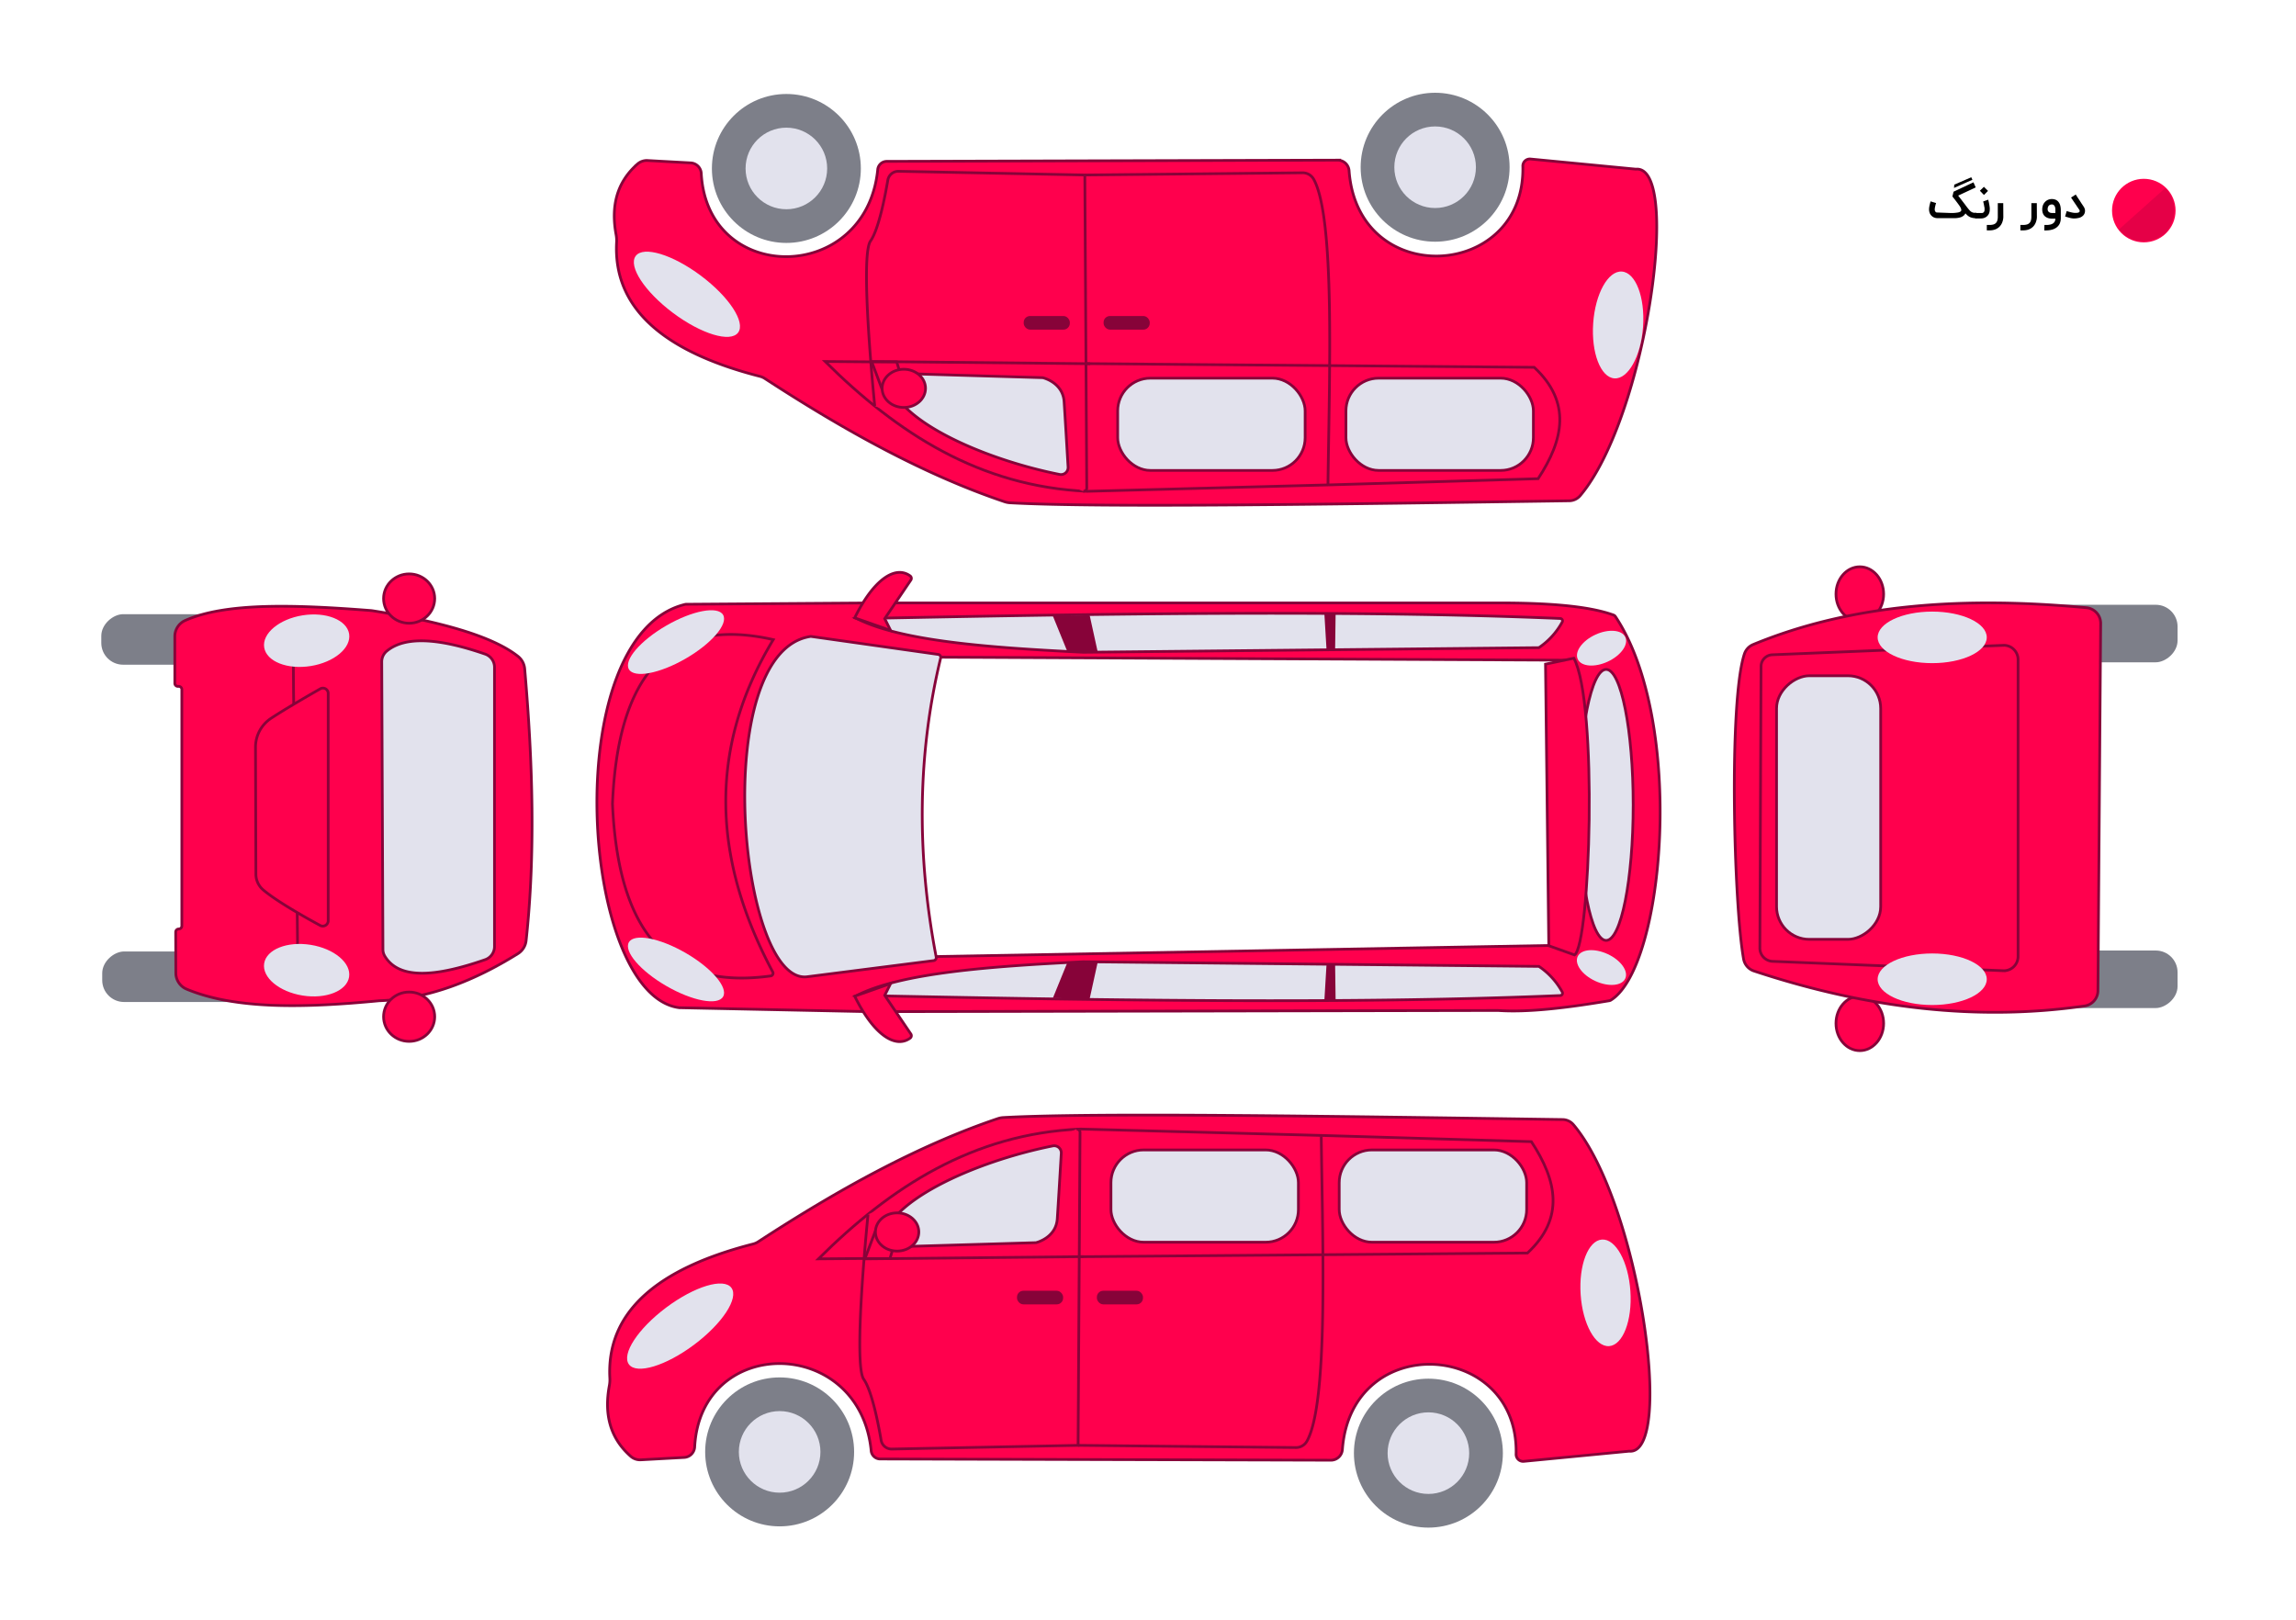 <svg xmlns="http://www.w3.org/2000/svg" viewBox="0 0 842.55 594.38"><defs><style>.cls-1,.cls-6{fill:#fff;}.cls-2{fill:#7d7f89;}.cls-3,.cls-9{fill:#ff004d;}.cls-3,.cls-4,.cls-6,.cls-8{stroke:#870339;stroke-miterlimit:10;}.cls-4,.cls-5{fill:#e2e2ed;}.cls-7{fill:#870339;}.cls-8{fill:none;}.cls-10{fill:#68022c;fill-rule:evenodd;opacity:0.17;}</style></defs><title>car-13-dor</title><g id="BACK"><rect class="cls-1" width="842.55" height="594.38"/></g><g id="Layer_9" data-name="Layer 9"><rect class="cls-2" x="59.26" y="326.71" width="18.54" height="64.34" rx="8" transform="translate(-289.2 426.97) rotate(-90)"/><rect class="cls-2" x="59.09" y="202.76" width="18.54" height="64.68" rx="8" transform="translate(-165.59 303.02) rotate(-90)"/><path class="cls-3" d="M191.39,245.84a6.54,6.54,0,0,0-2.48-4.55c-9.29-7.36-28.22-12.69-53.33-16.71l-.55-.07c-27.44-2.13-53.24-3.08-68.33,3.69A6.42,6.42,0,0,0,63,234.09L63,251.21a1.13,1.13,0,0,0,1.13,1.12h.32a1.14,1.14,0,0,1,1.13,1.13v86.78a1.14,1.14,0,0,1-1.13,1.13h0a1.12,1.12,0,0,0-1.13,1.13l.05,15a6.42,6.42,0,0,0,3.92,5.92c18,7.55,43.48,6.9,70.72,4.28,17.86-.62,34.69-7.17,50.91-17.29a6.45,6.45,0,0,0,3-4.79C195.31,314.39,194.44,280.75,191.39,245.84Z" transform="translate(1.15 -0.45)"/><ellipse class="cls-3" cx="150.14" cy="373.11" rx="9.38" ry="9.05"/><ellipse class="cls-3" cx="150.14" cy="219.66" rx="9.38" ry="9.05"/><path class="cls-4" d="M180.31,347.83V245.29a5.1,5.1,0,0,0-3.44-4.81c-16.94-5.85-29.38-6.68-36.1-1.09a5.12,5.12,0,0,0-1.84,3.94l.44,105.47a4.8,4.8,0,0,0,.66,2.48c5.32,8.91,19.14,7.5,36.85,1.35A5.1,5.1,0,0,0,180.31,347.83Z" transform="translate(1.15 -0.45)"/><path class="cls-3" d="M119.53,359.58S107.32,361.77,108,358s-2.26-122.34-1.36-123.22,8.14-6.14,15.38-2.19" transform="translate(1.15 -0.45)"/><ellipse class="cls-5" cx="111.37" cy="356.47" rx="9.42" ry="15.78" transform="translate(-257.05 409.82) rotate(-80.93)"/><ellipse class="cls-5" cx="111.37" cy="235.57" rx="15.78" ry="9.42" transform="translate(-34.58 20.05) rotate(-9.07)"/><path class="cls-3" d="M116.35,253.25c-4.29,2.44-12.41,7.12-18,10.78a12.72,12.72,0,0,0-5.74,10.7l.14,46.52A7.61,7.61,0,0,0,95.42,327c5.1,4.32,15.82,10.32,21,13.11a2,2,0,0,0,2.87-1.71v-83.5A1.94,1.94,0,0,0,116.35,253.25Z" transform="translate(1.15 -0.45)"/></g><g id="Layer_12" data-name="Layer 12"><path class="cls-3" d="M317.94,371.71l-69.58-1.45-.22,0c-36.39-4.59-44.83-136.56,2.07-148a1.61,1.61,0,0,1,.44-.06l67.78-.48H547.6c18.34-.07,33.88,1,43.34,4.43a1.49,1.49,0,0,1,.73.58c25.68,38.52,18.12,128.46-1.68,140.74a1.7,1.7,0,0,1-.63.23c-15.45,2.59-29.77,4.34-40.8,3.57Z" transform="translate(1.15 -0.45)"/><path class="cls-3" d="M282.44,357.18c-21.84-40.95-24.21-81.64.17-122-39.05-8.88-57.07,13.69-59,60.26C226,349,249,363.07,281.73,358.59A1,1,0,0,0,282.44,357.18Z" transform="translate(1.15 -0.45)"/><polygon class="cls-6" points="321.66 351.42 576.57 346.82 574.77 242.28 324.49 241.07 321.66 351.42"/><ellipse class="cls-4" cx="589.4" cy="295.39" rx="9.92" ry="49.73"/><path class="cls-4" d="M313.35,227.48c16.29,8.26,48.66,10.66,83,12.34l167.22-1.69a26.76,26.76,0,0,0,8.56-9.41.88.88,0,0,0-.73-1.3C493.23,224.11,396.11,225.79,313.35,227.48Z" transform="translate(1.15 -0.45)"/><path class="cls-3" d="M567.2,347.51,566,244.18l10.4-2.18c8.84,16.32,6.05,105,.25,108.89Z" transform="translate(1.15 -0.45)"/><path class="cls-4" d="M342.4,351.67a1.11,1.11,0,0,1-.94,1.31l-46.26,5.9C270,362.51,258.9,239.34,296.41,234l46.74,6.61a1.07,1.07,0,0,1,.89,1.31C335.69,276.41,335,313,342.4,351.67Z" transform="translate(1.15 -0.45)"/><polygon class="cls-7" points="486.79 238.41 486.01 225.4 490.12 225.4 489.94 238.41 486.79 238.41"/><polygon class="cls-7" points="391.69 239.13 386.37 226.06 399.86 225.76 402.82 239.25 391.69 239.13"/><line class="cls-3" x1="397.5" y1="239.37" x2="393.38" y2="226.06"/><path class="cls-3" d="M325.69,231.83l-2.18-4.35,9.58-14.15a1.13,1.13,0,0,0-.25-1.54c-5.4-3.93-13.36,1.18-20.34,15.39Z" transform="translate(1.15 -0.45)"/><path class="cls-4" d="M313.35,365.73c16.29-8.25,48.66-10.65,83-12.34l167.22,1.7a26.63,26.63,0,0,1,8.56,9.4.88.88,0,0,1-.73,1.3C493.23,369.1,396.11,367.42,313.35,365.73Z" transform="translate(1.15 -0.45)"/><polygon class="cls-7" points="486.79 353.91 486.01 366.92 490.12 366.92 489.94 353.91 486.79 353.91"/><polygon class="cls-7" points="391.69 353.19 386.37 366.26 399.86 366.56 402.82 353.07 391.69 353.19"/><line class="cls-3" x1="397.5" y1="352.95" x2="393.38" y2="366.26"/><path class="cls-3" d="M325.69,361.38l-2.18,4.35,9.58,14.15a1.13,1.13,0,0,1-.25,1.54c-5.4,3.93-13.36-1.18-20.34-15.38Z" transform="translate(1.15 -0.45)"/><ellipse class="cls-5" cx="246.92" cy="356.22" rx="7.02" ry="19.96" transform="translate(-183.89 391.5) rotate(-60)"/><ellipse class="cls-5" cx="246.92" cy="236.08" rx="19.96" ry="7.02" transform="translate(-83.81 154.64) rotate(-30)"/><ellipse class="cls-5" cx="586.56" cy="355.55" rx="5.44" ry="9.62" transform="translate(18.35 737.6) rotate(-65.12)"/><ellipse class="cls-5" cx="586.56" cy="238.26" rx="9.62" ry="5.44" transform="translate(-44.65 268.49) rotate(-24.88)"/></g><g id="Layer_14" data-name="Layer 14"><ellipse class="cls-3" cx="682.48" cy="375.55" rx="8.74" ry="10.01"/><rect class="cls-2" x="757.04" y="329.48" width="21.11" height="60.69" rx="8" transform="translate(408.92 1126.97) rotate(-90)"/><rect class="cls-2" x="757.04" y="202.6" width="21.11" height="60.69" rx="8" transform="translate(535.8 1000.09) rotate(-90)"/><ellipse class="cls-3" cx="682.48" cy="218.01" rx="8.74" ry="10.01"/><path class="cls-3" d="M768.72,364l1-134.8a5.73,5.73,0,0,0-5.19-5.73c-44.45-4.15-86-1.54-122.35,13.51a5.67,5.67,0,0,0-3.21,3.48c-5.75,17.42-3.92,91.59-.29,111.94a5.69,5.69,0,0,0,3.8,4.38c42.07,13.94,82.54,18.39,121.32,12.84A5.71,5.71,0,0,0,768.72,364Z" transform="translate(1.15 -0.45)"/><path class="cls-3" d="M734.3,237.26l-85.15,3.48a4.3,4.3,0,0,0-4.06,4.34l-.43,103.16a4.87,4.87,0,0,0,4.59,5l85,3.45a5.25,5.25,0,0,0,5.16-5.33V242.6A5.25,5.25,0,0,0,734.3,237.26Z" transform="translate(1.15 -0.45)"/><rect class="cls-4" x="621.52" y="277.68" width="96.73" height="38.22" rx="12" transform="translate(374.25 966.24) rotate(-90)"/><ellipse class="cls-5" cx="709.05" cy="359.36" rx="20.02" ry="9.46"/><ellipse class="cls-5" cx="709.05" cy="233.9" rx="20.02" ry="9.46"/></g><g id="Layer_10" data-name="Layer 10"><path class="cls-3" d="M321.65,535.86l165.7.45a4.22,4.22,0,0,0,4.12-4.08c3.38-43.61,64.66-39.87,63.74,1.78a2.58,2.58,0,0,0,2.78,2.72l38.7-3.73c16.95,1.62,3.72-91.16-20.4-119.77a5.32,5.32,0,0,0-4-1.93c-85-1.23-172.09-2.58-205.28-.74a7.77,7.77,0,0,0-2,.39c-29.65,10-58.92,26.29-88,45.24a6,6,0,0,1-1.76.77c-35.89,9.18-53.92,25.42-52.61,49.29a11.4,11.4,0,0,1-.18,2.67c-1.89,10.16,0,19.09,7.88,26a5.18,5.18,0,0,0,3.7,1.25l15.87-.87a4.08,4.08,0,0,0,3.86-3.82c2.16-41.2,60.38-40.86,64.75,1.15A3.34,3.34,0,0,0,321.65,535.86Z" transform="translate(1.15 -0.45)"/><path class="cls-3" d="M395.3,414.78l89.59,2.38,75.92,2.25c9.36,14.23,12.32,28.06-1.43,40.87l-260.19,2.14C325.77,436,355.91,416.5,395.3,414.78Z" transform="translate(1.15 -0.45)"/><path class="cls-3" d="M317.39,446.09s-5.61,54.83-1.57,60.53c3,4.25,5.36,16.44,6.37,22.36a3.9,3.9,0,0,0,3.92,3.24l68.36-1.36L395.18,416a1.13,1.13,0,0,0-1.3-1.15" transform="translate(1.15 -0.45)"/><path class="cls-3" d="M300.37,462.18" transform="translate(1.15 -0.45)"/><path class="cls-8" d="M394.47,530.86l79.92.81a4.61,4.61,0,0,0,4.07-2.37c7.89-14.18,5.74-71.65,5.24-111.85" transform="translate(1.15 -0.45)"/><rect class="cls-4" x="491.44" y="422" width="68.79" height="33.86" rx="12"/><rect class="cls-4" x="407.68" y="422" width="68.79" height="33.86" rx="12"/><rect class="cls-7" x="402.51" y="473.68" width="16.93" height="4.99" rx="2.33"/><rect class="cls-7" x="373.2" y="473.68" width="16.93" height="4.99" rx="2.33"/><circle class="cls-2" cx="286.1" cy="532.81" r="27.33"/><circle class="cls-5" cx="286.1" cy="532.81" r="14.97"/><circle class="cls-2" cx="524.17" cy="533.27" r="27.33"/><circle class="cls-5" cx="524.17" cy="533.27" r="14.97"/><ellipse class="cls-5" cx="248.46" cy="487.07" rx="23.47" ry="8.53" transform="translate(-241.16 245.56) rotate(-36.81)"/><ellipse class="cls-5" cx="588.01" cy="474.9" rx="9.15" ry="19.6" transform="translate(-29.25 39.88) rotate(-3.83)"/><path class="cls-4" d="M322.47,458.14,379,456.48s7.36-1.66,7.84-8.79c.35-5.33,1.11-17.94,1.46-24a2.61,2.61,0,0,0-3.11-2.72C356.75,426.64,321.79,441.91,322.47,458.14Z" transform="translate(1.15 -0.45)"/><polygon class="cls-3" points="321.16 451.93 317.43 461.85 326.59 461.85 330.02 450.41 325.4 449.72 321.16 451.93"/><ellipse class="cls-3" cx="329.21" cy="452.11" rx="7.96" ry="7.01"/><line class="cls-3" x1="316.73" y1="461.98" x2="397.58" y2="461.15"/></g><g id="Layer_15" data-name="Layer 15"><path class="cls-3" d="M324.12,59.67l165.7-.45a4.2,4.2,0,0,1,4.11,4.08c3.39,43.61,64.67,39.87,63.75-1.78a2.57,2.57,0,0,1,2.77-2.72l38.71,3.73c17-1.62,3.72,91.16-20.4,119.77a5.36,5.36,0,0,1-4,1.93c-85,1.23-172.09,2.58-205.27.74a7.69,7.69,0,0,1-2-.39c-29.65-10-58.92-26.29-88-45.24a6,6,0,0,0-1.76-.77c-35.9-9.18-53.93-25.42-52.61-49.29a11.4,11.4,0,0,0-.18-2.67c-1.89-10.16,0-19.09,7.88-26a5.18,5.18,0,0,1,3.7-1.25l15.86.87A4.08,4.08,0,0,1,256.18,64c2.16,41.2,60.37,40.86,64.75-1.15A3.34,3.34,0,0,1,324.12,59.67Z" transform="translate(1.15 -0.45)"/><path class="cls-3" d="M397.77,180.75l89.59-2.38,75.92-2.25c9.36-14.23,12.31-28.06-1.43-40.87l-260.2-2.14C328.24,159.49,358.38,179,397.77,180.75Z" transform="translate(1.15 -0.45)"/><path class="cls-3" d="M319.85,149.44s-5.6-54.83-1.56-60.53c3-4.25,5.36-16.44,6.36-22.36a3.91,3.91,0,0,1,3.92-3.24l68.37,1.36.71,114.89a1.14,1.14,0,0,1-1.3,1.15" transform="translate(1.15 -0.45)"/><path class="cls-3" d="M302.84,133.35" transform="translate(1.15 -0.45)"/><path class="cls-8" d="M396.94,64.67l79.92-.81a4.61,4.61,0,0,1,4.07,2.37c7.88,14.18,5.74,71.65,5.24,111.85" transform="translate(1.15 -0.45)"/><rect class="cls-4" x="493.91" y="138.78" width="68.79" height="33.86" rx="12"/><rect class="cls-4" x="410.15" y="138.78" width="68.79" height="33.86" rx="12"/><rect class="cls-7" x="404.98" y="115.97" width="16.93" height="4.99" rx="2.33"/><rect class="cls-7" x="375.66" y="115.97" width="16.93" height="4.99" rx="2.33"/><circle class="cls-2" cx="288.57" cy="61.82" r="27.33"/><circle class="cls-5" cx="288.57" cy="61.82" r="14.97"/><circle class="cls-2" cx="526.64" cy="61.37" r="27.33"/><circle class="cls-5" cx="526.64" cy="61.37" r="14.97"/><ellipse class="cls-5" cx="250.93" cy="108.46" rx="8.53" ry="23.47" transform="translate(14.89 243.91) rotate(-53.19)"/><ellipse class="cls-5" cx="590.48" cy="120.63" rx="19.6" ry="9.15" transform="matrix(0.07, -1, 1, 0.07, 431.83, 701.29)"/><path class="cls-4" d="M324.94,137.38l56.55,1.67s7.37,1.66,7.85,8.79c.35,5.33,1.1,17.94,1.46,24a2.61,2.61,0,0,1-3.11,2.72C359.22,168.89,324.26,153.62,324.94,137.38Z" transform="translate(1.15 -0.45)"/><polygon class="cls-3" points="323.63 142.7 319.9 132.79 329.06 132.79 332.49 144.22 327.87 144.92 323.63 142.7"/><ellipse class="cls-3" cx="331.67" cy="142.52" rx="7.96" ry="7.01"/><line class="cls-3" x1="319.2" y1="132.66" x2="400.05" y2="133.48"/></g><g id="Layer_16" data-name="Layer 16"><circle class="cls-9" cx="786.7" cy="77.28" r="11.66"/><path class="cls-10" d="M793.41,69.48l-17,15.19c3.43,4.32,9.9,6.11,16.18,2a6.22,6.22,0,0,0,1.83-1.82C798.2,79.08,797,73.09,793.41,69.48Z" transform="translate(1.15 -0.45)"/><path d="M714.69,78.62c.59,0,1.11,0,1.56-.05s.82-.09,1.13-.15a2.79,2.79,0,0,0,.73-.25.93.93,0,0,0,.39-.33h0a.56.56,0,0,0,.06-.17,1.48,1.48,0,0,0,0-.21,1.22,1.22,0,0,0-.06-.35,2.66,2.66,0,0,0-.16-.41,4.77,4.77,0,0,0-.24-.44c-.1-.15-.19-.3-.3-.45-.41-.57-.78-1.06-1.09-1.47l-.77-1-.63-.78.43-1.76,7.3-3.44.83,1.87-6.44,3L720,75.58c.29.4.56.76.8,1.07s.46.57.66.8A4,4,0,0,0,722,78a2.6,2.6,0,0,0,.56.35,3.07,3.07,0,0,0,.61.18,5.35,5.35,0,0,0,.73,0h.15v2h-.15a5.22,5.22,0,0,1-1.25-.13,4.21,4.21,0,0,1-1-.35,4.57,4.57,0,0,1-.82-.56,8.61,8.61,0,0,1-.74-.74,2.52,2.52,0,0,1-.88,1,3.62,3.62,0,0,1-1.25.54,7.74,7.74,0,0,1-1.53.21c-.56,0-1.14,0-1.75,0l-4.86,0a3.13,3.13,0,0,1-1.15-.21,2.67,2.67,0,0,1-.95-.59,3.25,3.25,0,0,1-.34-.38,2.41,2.41,0,0,1-.32-.52,4,4,0,0,1-.23-.69,3.7,3.7,0,0,1-.09-.85,5.76,5.76,0,0,1,.08-.89c.06-.32.12-.62.19-.9s.13-.53.19-.74l.11-.38,1,.31,1,.3c0,.15-.1.32-.15.53s-.11.41-.16.63-.09.42-.12.62a3.74,3.74,0,0,0-.05.53,1.58,1.58,0,0,0,.11.63,1.08,1.08,0,0,0,.27.37,1,1,0,0,0,.35.17,2.26,2.26,0,0,0,.33,0ZM716,68.21l6.24-2.71.42.92-6.76,3Z" transform="translate(1.15 -0.45)"/><path d="M728.46,73.73a1.57,1.57,0,0,1,.07.27c0,.15.08.32.12.52s.09.44.14.69.09.5.13.75.07.5.1.75,0,.44,0,.62a3.67,3.67,0,0,1-.27,1.47A3,3,0,0,1,727,80.41a3.45,3.45,0,0,1-1.13.2h-2.17v-2H726l.28,0a1,1,0,0,0,.37-.15,1.07,1.07,0,0,0,.32-.37,1.36,1.36,0,0,0,.14-.69,3.73,3.73,0,0,0,0-.43c0-.17,0-.36-.07-.56s-.07-.39-.11-.6-.08-.39-.12-.58-.08-.35-.12-.5l-.09-.34Zm-3.06-3.28L726.87,69l1.51,1.5L726.89,72Z" transform="translate(1.15 -0.45)"/><path d="M734,80.11a6.1,6.1,0,0,1-.42,2,4.58,4.58,0,0,1-1,1.54,4.5,4.5,0,0,1-1.57,1,5.84,5.84,0,0,1-2.07.34h-1V83h1a4.93,4.93,0,0,0,1.36-.16,2.15,2.15,0,0,0,.94-.52,2.19,2.19,0,0,0,.55-.94,4.72,4.72,0,0,0,.18-1.4V75h2Z" transform="translate(1.15 -0.45)"/><path d="M746.32,80.11a6.1,6.1,0,0,1-.42,2,4.58,4.58,0,0,1-1,1.54,4.5,4.5,0,0,1-1.57,1,5.84,5.84,0,0,1-2.07.34h-1V83h1a4.93,4.93,0,0,0,1.36-.16,2.15,2.15,0,0,0,.94-.52,2.19,2.19,0,0,0,.55-.94,4.72,4.72,0,0,0,.18-1.4V75h2Z" transform="translate(1.15 -0.45)"/><path d="M749.08,83c.44,0,.83,0,1.17,0a7.1,7.1,0,0,0,.91-.13,3.73,3.73,0,0,0,.69-.22,2.1,2.1,0,0,0,.52-.33,1.86,1.86,0,0,0,.52-.64,2.6,2.6,0,0,0,.21-1h-1.26a4.92,4.92,0,0,1-.84-.07,3.73,3.73,0,0,1-.81-.22,3.37,3.37,0,0,1-.74-.42,2.4,2.4,0,0,1-.61-.62,3.11,3.11,0,0,1-.41-.88,4.13,4.13,0,0,1-.15-1.16,4.43,4.43,0,0,1,.1-1,3.87,3.87,0,0,1,.25-.77,2.69,2.69,0,0,1,.34-.58,3.4,3.4,0,0,1,.36-.44,3.6,3.6,0,0,1,1.11-.76,3.3,3.3,0,0,1,1.34-.26,3.54,3.54,0,0,1,1.53.3,2.89,2.89,0,0,1,1,.85,3.68,3.68,0,0,1,.59,1.28,6.29,6.29,0,0,1,.19,1.61v2.9a5,5,0,0,1-.37,2,3.78,3.78,0,0,1-1.12,1.43,4,4,0,0,1-.82.51,4.43,4.43,0,0,1-1,.36,6.83,6.83,0,0,1-1.22.22,14.07,14.07,0,0,1-1.53.07Zm2.7-7.51a1.44,1.44,0,0,0-1.1.44,1.93,1.93,0,0,0-.41,1.35,1.28,1.28,0,0,0,.14.61,1.23,1.23,0,0,0,.37.41,1.54,1.54,0,0,0,.5.24,2.15,2.15,0,0,0,.56.07h1.26V77.46a3.72,3.72,0,0,0-.07-.8,2.05,2.05,0,0,0-.2-.55,1.12,1.12,0,0,0-.27-.35,1.17,1.17,0,0,0-.29-.2l-.27-.09Z" transform="translate(1.15 -0.45)"/><path d="M760.22,80.62c-.21,0-.41,0-.62,0l-.61-.09a5.27,5.27,0,0,1-.64-.14l-.68-.19-1-.3.59-2c.47.16,1,.31,1.48.43a9.08,9.08,0,0,0,1.44.25h.43a3.88,3.88,0,0,0,.82-.09.79.79,0,0,0,.58-.45.24.24,0,0,0,0-.15.54.54,0,0,0,0-.18.91.91,0,0,0-.16-.31l-3-4.45,1.72-1.12.55.86a.09.09,0,0,0,0,0l.12.17c0,.09.14.22.24.38l.42.63c.18.26.39.59.64,1l.92,1.38a3.05,3.05,0,0,1,.51,1.3,2,2,0,0,1,0,.34,2.37,2.37,0,0,1-.2.94,2.49,2.49,0,0,1-.37.6,2.83,2.83,0,0,1-.55.48,3.33,3.33,0,0,1-1.39.55A7.6,7.6,0,0,1,760.22,80.62Z" transform="translate(1.15 -0.45)"/></g></svg>